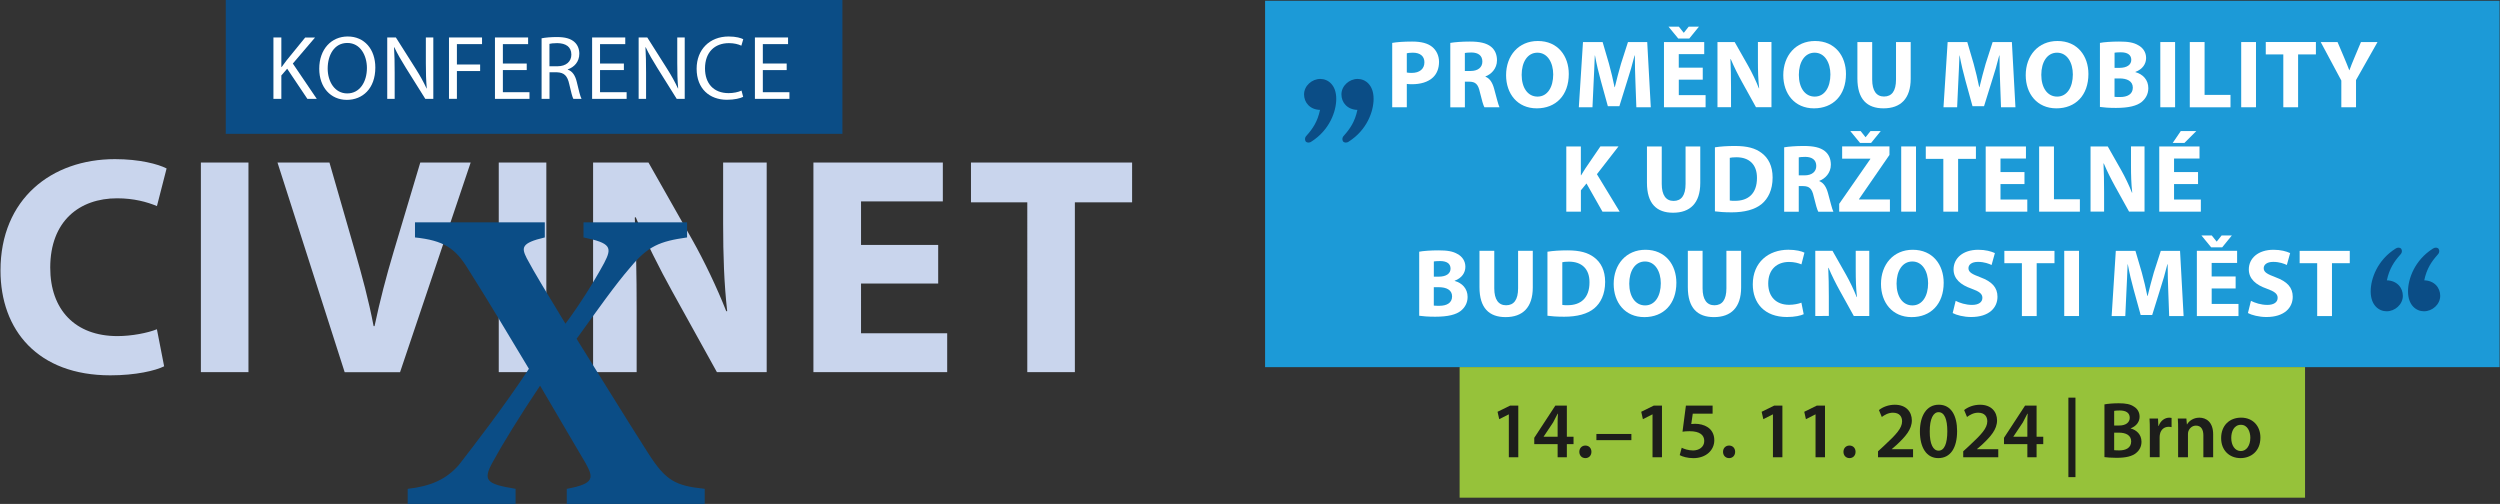 
<!-- Generator: Adobe Illustrator 28.0.0, SVG Export Plug-In . SVG Version: 6.00 Build 0)  -->
<svg version="1.1" id="Vrstva_1" xmlns="http://www.w3.org/2000/svg" xmlns:xlink="http://www.w3.org/1999/xlink" x="0px" y="0px"
	 viewBox="0 0 764 154" style="enable-background:new 0 0 764 154;" xml:space="preserve">
<rect x="0" y="0" width="764" height="154" fill="#333333" stroke="none"/>
<style type="text/css">
	.st0{fill:#C9D5ED;}
	.st1{fill:#0B4D86;}
	.st2{fill:#FFFFFF;}
	.st3{fill:#1C9AD7;}
	.st4{fill:#96C23A;}
	.st5{fill:#1D1D1B;}
</style>
<path class="st0" d="M313.93,113.73h14.55v-51.9h17.49V49.66h-49.24v12.17h17.21V113.73z M286.71,74.85h-23.58V61.54h25V49.66
	h-39.55v64.07h40.88v-11.88h-26.33V86.64h23.58V74.85z M194.56,113.73v-19.3c0-10.46-0.19-19.49-0.57-27.95l0.29-0.1
	c3.14,7.51,7.32,15.78,11.12,22.63l13.69,24.72h15.21V49.66h-13.31v18.73c0,9.6,0.29,18.25,1.24,26.71h-0.29
	c-2.85-7.22-6.65-15.21-10.46-21.96l-13.31-23.48h-16.92v64.07H194.56z M152.42,113.73h14.54V49.66h-14.54V113.73z M122.26,113.73
	l21.58-64.07h-15.4l-8.18,27.38c-2.19,7.32-4.18,14.93-5.8,22.63h-0.28c-1.52-7.99-3.52-15.31-5.7-22.91l-7.8-27.09H84.8
	l20.53,64.07H122.26z M61.39,113.73h14.54V49.66H61.39V113.73z M47.95,100.62c-2.85,1.14-7.7,2.09-12.07,2.09
	c-12.93,0-20.53-8.08-20.53-20.91c0-14.26,8.94-21.2,20.44-21.2c5.13,0,9.22,1.14,12.17,2.38l2.95-11.5
	c-2.57-1.33-8.27-2.85-15.78-2.85c-19.39,0-34.98,12.17-34.98,34.03c0,18.25,11.41,32.04,33.56,32.04c7.79,0,13.78-1.43,16.45-2.76
	L47.95,100.62z"/>
<path class="st1" d="M215.36,154v-4.62c-9.06-0.93-11.95-2.52-17.34-10.99c-7.62-11.92-14.06-22.52-21.81-34.84
	c6.31-8.74,11.82-16.56,16.42-21.85c5.39-6.49,8.94-7.95,17.34-9.14v-4.62h-31.65v4.62c8.41,1.72,8.81,3.05,6.31,7.82
	c-3.15,5.83-7.76,13.11-11.83,18.54c-5.39-8.87-9.6-15.76-11.83-20c-1.58-3.18-1.84-4.64,5.52-6.36v-4.62h-39.67v4.62
	c8.8,0.93,12.34,3.31,16.15,9.54c6.96,10.99,12.35,20.13,18.66,30.6c-7.49,11.39-16.69,23.31-21.42,29.4
	c-3.81,4.37-8.53,6.49-15.62,7.29V154h32.97v-4.62c-8.94-1.46-10.12-2.52-6.97-8.21c2.89-5.3,8.15-13.91,14.46-23.31
	c9.6,16.42,12.62,21.46,13.93,23.71c2.37,4.37,2.89,6.23-5.78,7.82V154H215.36z"/>
<rect x="68.99" class="st1" width="188.45" height="40.9"/>
<g>
	<path class="st2" d="M83.56,11.45h2.42v9.05h0.08c0.5-0.72,1-1.39,1.48-2l5.73-7.04h3.01l-6.79,7.96l7.32,10.8h-2.87L87.76,21
		l-1.78,2.06v7.15h-2.42V11.45z"/>
</g>
<g>
	<path class="st2" d="M114.7,20.64c0,6.46-3.92,9.88-8.71,9.88c-4.95,0-8.43-3.84-8.43-9.52c0-5.96,3.7-9.85,8.71-9.85
		C111.39,11.15,114.7,15.07,114.7,20.64z M100.14,20.95c0,4.01,2.17,7.6,5.98,7.6c3.84,0,6.01-3.53,6.01-7.79
		c0-3.73-1.95-7.63-5.98-7.63C102.15,13.12,100.14,16.83,100.14,20.95z"/>
	<path class="st2" d="M118.34,30.21V11.45h2.64l6.01,9.49c1.39,2.2,2.48,4.17,3.37,6.1l0.06-0.03c-0.22-2.5-0.28-4.79-0.28-7.71
		v-7.85h2.28v18.76h-2.45l-5.96-9.52c-1.31-2.09-2.56-4.23-3.51-6.26l-0.08,0.03c0.14,2.37,0.19,4.62,0.19,7.74v8.02H118.34z"/>
</g>
<g>
	<path class="st2" d="M137.21,11.45h10.1v2.03h-7.68v6.23h7.1v2h-7.1v8.49h-2.42V11.45z"/>
</g>
<g>
	<path class="st2" d="M160.97,21.42h-7.29v6.76h8.13v2.03h-10.55V11.45h10.13v2.03h-7.71v5.93h7.29V21.42z"/>
	<path class="st2" d="M165.48,11.71c1.22-0.25,2.98-0.39,4.65-0.39c2.59,0,4.26,0.47,5.43,1.53c0.95,0.83,1.48,2.12,1.48,3.56
		c0,2.48-1.56,4.12-3.53,4.79v0.08c1.45,0.5,2.31,1.84,2.76,3.79c0.61,2.62,1.06,4.43,1.45,5.15h-2.5
		c-0.31-0.53-0.72-2.14-1.25-4.48c-0.56-2.59-1.56-3.56-3.76-3.65h-2.28v8.13h-2.42V11.71z M167.9,20.25h2.48
		c2.59,0,4.23-1.42,4.23-3.56c0-2.42-1.75-3.48-4.31-3.51c-1.17,0-2,0.11-2.39,0.22V20.25z"/>
	<path class="st2" d="M190.66,21.42h-7.29v6.76h8.13v2.03h-10.55V11.45h10.13v2.03h-7.71v5.93h7.29V21.42z"/>
	<path class="st2" d="M195.17,30.21V11.45h2.64l6.01,9.49c1.39,2.2,2.48,4.17,3.37,6.1l0.06-0.03c-0.22-2.5-0.28-4.79-0.28-7.71
		v-7.85h2.28v18.76h-2.45l-5.96-9.52c-1.31-2.09-2.56-4.23-3.51-6.26l-0.08,0.03c0.14,2.37,0.19,4.62,0.19,7.74v8.02H195.17z"/>
	<path class="st2" d="M227.11,29.6c-0.89,0.45-2.67,0.89-4.95,0.89c-5.29,0-9.27-3.34-9.27-9.49c0-5.87,3.98-9.85,9.8-9.85
		c2.34,0,3.81,0.5,4.45,0.83l-0.58,1.98c-0.92-0.45-2.23-0.78-3.79-0.78c-4.4,0-7.32,2.81-7.32,7.74c0,4.59,2.64,7.54,7.21,7.54
		c1.48,0,2.98-0.31,3.95-0.78L227.11,29.6z"/>
</g>
<g>
	<path class="st2" d="M240.41,21.42h-7.29v6.76h8.13v2.03H230.7V11.45h10.13v2.03h-7.71v5.93h7.29V21.42z"/>
</g>
<rect x="386.61" y="0.23" class="st3" width="377.26" height="111.97"/>
<rect x="446.06" y="112.19" class="st4" width="258.36" height="39.9"/>
<g>
	<path class="st5" d="M461.1,126.64h-0.05l-2.89,1.46l-0.51-2.26l3.84-1.89h2.5v15.79h-2.89V126.64z"/>
	<path class="st5" d="M476.01,139.74v-4.01h-7.14v-1.94l6.44-9.84h3.52v9.52h2.04v2.26h-2.04v4.01H476.01z M476.01,133.47v-4.3
		c0-0.9,0.02-1.82,0.1-2.74h-0.1c-0.49,1-0.9,1.8-1.38,2.67l-2.89,4.32l-0.02,0.05H476.01z"/>
	<path class="st5" d="M482.64,138.08c0-1.12,0.78-1.92,1.85-1.92c1.09,0,1.85,0.78,1.85,1.92c0,1.09-0.73,1.92-1.85,1.92
		C483.39,140,482.64,139.18,482.64,138.08z"/>
	<path class="st5" d="M498.55,132.62v1.89h-10.69v-1.89H498.55z"/>
	<path class="st5" d="M505.01,126.64h-0.05l-2.89,1.46l-0.51-2.26l3.84-1.89h2.5v15.79h-2.89V126.64z"/>
	<path class="st5" d="M523.38,126.42h-6.07l-0.46,3.16c0.36-0.05,0.68-0.07,1.14-0.07c1.38,0,2.77,0.32,3.84,1.02
		c1.19,0.75,2.06,2.09,2.06,4.01c0,3.01-2.5,5.47-6.39,5.47c-1.82,0-3.35-0.46-4.18-0.92l0.61-2.26c0.68,0.36,2.04,0.83,3.47,0.83
		c1.75,0,3.42-1,3.42-2.89c0-1.8-1.34-2.99-4.49-2.99c-0.87,0-1.53,0.05-2.16,0.15l1.04-7.97h8.16V126.42z"/>
	<path class="st5" d="M526.56,138.08c0-1.12,0.78-1.92,1.85-1.92c1.09,0,1.85,0.78,1.85,1.92c0,1.09-0.73,1.92-1.85,1.92
		C527.31,140,526.56,139.18,526.56,138.08z"/>
	<path class="st5" d="M541.81,126.64h-0.05l-2.89,1.46l-0.51-2.26l3.84-1.89h2.5v15.79h-2.89V126.64z"/>
	<path class="st5" d="M554.83,126.64h-0.05l-2.89,1.46l-0.51-2.26l3.84-1.89h2.5v15.79h-2.89V126.64z"/>
	<path class="st5" d="M563.36,138.08c0-1.12,0.78-1.92,1.85-1.92c1.09,0,1.85,0.78,1.85,1.92c0,1.09-0.73,1.92-1.85,1.92
		C564.11,140,563.36,139.18,563.36,138.08z"/>
	<path class="st5" d="M573.92,139.74v-1.82l1.87-1.72c3.72-3.45,5.47-5.34,5.49-7.43c0-1.41-0.75-2.65-2.82-2.65
		c-1.38,0-2.58,0.71-3.38,1.31l-0.88-2.11c1.14-0.92,2.87-1.63,4.86-1.63c3.5,0,5.2,2.21,5.2,4.79c0,2.77-1.99,5-4.74,7.55
		l-1.38,1.19v0.05h6.49v2.48H573.92z"/>
	<path class="st5" d="M598.09,131.74c0,5.08-1.99,8.26-5.76,8.26c-3.64,0-5.59-3.3-5.61-8.11c0-4.91,2.09-8.21,5.78-8.21
		C596.32,123.68,598.09,127.08,598.09,131.74z M589.73,131.89c-0.02,3.84,1.04,5.83,2.7,5.83c1.75,0,2.67-2.14,2.67-5.93
		c0-3.67-0.88-5.83-2.67-5.83C590.83,125.96,589.71,127.93,589.73,131.89z"/>
	<path class="st5" d="M599.96,139.74v-1.82l1.87-1.72c3.72-3.45,5.47-5.34,5.49-7.43c0-1.41-0.75-2.65-2.82-2.65
		c-1.38,0-2.58,0.71-3.38,1.31l-0.88-2.11c1.14-0.92,2.87-1.63,4.86-1.63c3.5,0,5.2,2.21,5.2,4.79c0,2.77-1.99,5-4.74,7.55
		l-1.38,1.19v0.05h6.49v2.48H599.96z"/>
	<path class="st5" d="M619.56,139.74v-4.01h-7.14v-1.94l6.44-9.84h3.52v9.52h2.04v2.26h-2.04v4.01H619.56z M619.56,133.47v-4.3
		c0-0.9,0.02-1.82,0.1-2.74h-0.1c-0.49,1-0.9,1.8-1.38,2.67l-2.89,4.32l-0.02,0.05H619.56z"/>
	<path class="st5" d="M634.26,121.52v24.29h-2.16v-24.29H634.26z"/>
	<path class="st5" d="M643.12,123.58c0.95-0.19,2.67-0.34,4.35-0.34c2.21,0,3.57,0.27,4.69,1.04c1.02,0.61,1.7,1.68,1.7,3.06
		c0,1.51-0.95,2.89-2.72,3.55v0.05c1.72,0.44,3.3,1.8,3.3,4.06c0,1.46-0.63,2.6-1.58,3.38c-1.17,1.02-3.08,1.53-6.07,1.53
		c-1.65,0-2.92-0.12-3.67-0.22V123.58z M646.09,130.04h1.53c2.06,0,3.23-0.97,3.23-2.36c0-1.53-1.17-2.24-3.06-2.24
		c-0.87,0-1.38,0.05-1.7,0.12V130.04z M646.09,137.57c0.39,0.05,0.9,0.07,1.58,0.07c1.92,0,3.62-0.73,3.62-2.75
		c0-1.89-1.65-2.67-3.72-2.67h-1.48V137.57z"/>
	<path class="st5" d="M656.99,131.72c0-1.6-0.02-2.75-0.1-3.81h2.6l0.1,2.26h0.1c0.58-1.68,1.97-2.53,3.23-2.53
		c0.29,0,0.46,0.02,0.71,0.07v2.82c-0.24-0.05-0.51-0.1-0.88-0.1c-1.43,0-2.41,0.92-2.67,2.26c-0.05,0.27-0.1,0.58-0.1,0.92v6.12
		h-2.99V131.72z"/>
	<path class="st5" d="M665.64,131.43c0-1.36-0.02-2.5-0.1-3.52h2.62l0.15,1.77h0.07c0.51-0.92,1.8-2.04,3.76-2.04
		c2.07,0,4.2,1.34,4.2,5.08v7.02h-2.99v-6.68c0-1.7-0.63-2.99-2.26-2.99c-1.19,0-2.02,0.85-2.33,1.75c-0.1,0.27-0.12,0.63-0.12,0.97
		v6.95h-3.01V131.43z"/>
	<path class="st5" d="M690.78,133.71c0,4.35-3.06,6.29-6.07,6.29c-3.35,0-5.93-2.31-5.93-6.1c0-3.89,2.55-6.27,6.12-6.27
		C688.42,127.64,690.78,130.12,690.78,133.71z M681.87,133.83c0,2.28,1.12,4.01,2.94,4.01c1.7,0,2.89-1.68,2.89-4.06
		c0-1.85-0.83-3.96-2.87-3.96C682.71,129.82,681.87,131.87,681.87,133.83z"/>
</g>
<g>
	<path class="st2" d="M425.46,13.11c1.39-0.24,3.34-0.41,6.09-0.41c2.78,0,4.76,0.53,6.09,1.6c1.27,1.01,2.13,2.66,2.13,4.61
		s-0.65,3.61-1.83,4.73c-1.54,1.45-3.81,2.1-6.48,2.1c-0.59,0-1.12-0.03-1.54-0.09v7.13h-4.46V13.11z M429.92,22.16
		c0.38,0.09,0.86,0.12,1.51,0.12c2.4,0,3.87-1.21,3.87-3.25c0-1.83-1.27-2.93-3.52-2.93c-0.92,0-1.54,0.09-1.86,0.18V22.16z"/>
</g>
<g>
	<path class="st2" d="M443.2,13.11c1.45-0.24,3.61-0.41,6-0.41c2.96,0,5.03,0.44,6.45,1.57c1.18,0.95,1.83,2.34,1.83,4.17
		c0,2.54-1.8,4.29-3.52,4.91v0.09c1.39,0.56,2.16,1.89,2.66,3.73c0.62,2.25,1.24,4.85,1.63,5.62h-4.61
		c-0.33-0.56-0.8-2.19-1.39-4.64c-0.53-2.48-1.39-3.16-3.22-3.19h-1.36v7.84h-4.46V13.11z M447.66,21.69h1.77
		c2.25,0,3.58-1.12,3.58-2.87c0-1.83-1.24-2.75-3.31-2.78c-1.09,0-1.71,0.09-2.04,0.15V21.69z"/>
</g>
<g>
	<path class="st2" d="M479.42,22.61c0,6.54-3.96,10.5-9.79,10.5c-5.91,0-9.37-4.47-9.37-10.14c0-5.97,3.81-10.44,9.7-10.44
		C476.08,12.52,479.42,17.11,479.42,22.61z M465.02,22.87c0,3.9,1.83,6.65,4.85,6.65c3.05,0,4.79-2.9,4.79-6.77
		c0-3.58-1.72-6.65-4.82-6.65C466.79,16.1,465.02,19,465.02,22.87z"/>
	<path class="st2" d="M499.79,25.15c-0.09-2.4-0.18-5.29-0.18-8.19h-0.09c-0.62,2.54-1.45,5.38-2.22,7.72l-2.42,7.78h-3.52
		l-2.13-7.72c-0.65-2.34-1.33-5.17-1.8-7.78h-0.06c-0.12,2.69-0.21,5.77-0.36,8.25l-0.35,7.57h-4.17l1.27-19.93h6l1.95,6.65
		c0.62,2.31,1.24,4.79,1.69,7.13h0.09c0.56-2.31,1.24-4.94,1.89-7.16l2.13-6.62h5.88l1.09,19.93h-4.41L499.79,25.15z"/>
</g>
<g>
	<path class="st2" d="M520.37,24.35h-7.33v4.73h8.19v3.7h-12.72V12.85h12.3v3.7h-7.78v4.14h7.33V24.35z M512.88,11.78l-2.99-3.64
		h3.16l1.48,1.86h0.06l1.48-1.86h3.13l-2.96,3.64H512.88z"/>
	<path class="st2" d="M524.86,32.78V12.85h5.26l4.14,7.3c1.18,2.1,2.37,4.58,3.25,6.83h0.09c-0.3-2.63-0.38-5.32-0.38-8.31v-5.83
		h4.14v19.93h-4.73l-4.26-7.69c-1.18-2.13-2.48-4.7-3.46-7.04l-0.09,0.03c0.12,2.63,0.18,5.44,0.18,8.69v6H524.86z"/>
</g>
<g>
	<path class="st2" d="M564.13,22.61c0,6.54-3.96,10.5-9.79,10.5c-5.91,0-9.37-4.47-9.37-10.14c0-5.97,3.81-10.44,9.7-10.44
		C560.79,12.52,564.13,17.11,564.13,22.61z M549.73,22.87c0,3.9,1.83,6.65,4.85,6.65c3.05,0,4.79-2.9,4.79-6.77
		c0-3.58-1.72-6.65-4.82-6.65C551.5,16.1,549.73,19,549.73,22.87z"/>
</g>
<g>
	<path class="st2" d="M572.14,12.85v11.47c0,3.43,1.3,5.18,3.61,5.18c2.37,0,3.67-1.66,3.67-5.18V12.85h4.49v11.18
		c0,6.15-3.1,9.08-8.31,9.08c-5.03,0-7.98-2.78-7.98-9.14V12.85H572.14z"/>
</g>
<g>
	<path class="st2" d="M611.23,25.15c-0.09-2.4-0.18-5.29-0.18-8.19h-0.09c-0.62,2.54-1.45,5.38-2.22,7.72l-2.42,7.78h-3.52
		l-2.13-7.72c-0.65-2.34-1.33-5.17-1.8-7.78h-0.06c-0.12,2.69-0.21,5.77-0.36,8.25l-0.35,7.57h-4.17l1.27-19.93h6l1.95,6.65
		c0.62,2.31,1.24,4.79,1.69,7.13h0.09c0.56-2.31,1.24-4.94,1.89-7.16l2.13-6.62h5.88l1.09,19.93h-4.41L611.23,25.15z"/>
</g>
<g>
	<path class="st2" d="M638.22,22.61c0,6.54-3.96,10.5-9.79,10.5c-5.91,0-9.37-4.47-9.37-10.14c0-5.97,3.81-10.44,9.7-10.44
		C634.88,12.52,638.22,17.11,638.22,22.61z M623.82,22.87c0,3.9,1.83,6.65,4.85,6.65c3.05,0,4.79-2.9,4.79-6.77
		c0-3.58-1.71-6.65-4.82-6.65C625.59,16.1,623.82,19,623.82,22.87z"/>
</g>
<g>
	<path class="st2" d="M641.74,13.11c1.18-0.24,3.58-0.41,5.83-0.41c2.75,0,4.44,0.27,5.88,1.12c1.39,0.74,2.4,2.1,2.4,3.9
		c0,1.77-1.04,3.43-3.28,4.26v0.06c2.28,0.62,3.96,2.34,3.96,4.91c0,1.8-0.83,3.22-2.07,4.23c-1.45,1.15-3.87,1.8-7.84,1.8
		c-2.22,0-3.87-0.15-4.88-0.3V13.11z M646.2,20.74h1.48c2.37,0,3.64-0.98,3.64-2.45c0-1.51-1.15-2.31-3.19-2.31
		c-0.98,0-1.54,0.06-1.92,0.12V20.74z M646.2,29.59c0.44,0.06,0.98,0.06,1.75,0.06c2.04,0,3.84-0.77,3.84-2.87
		c0-2.01-1.8-2.81-4.05-2.81h-1.54V29.59z"/>
	<path class="st2" d="M664.71,12.85v19.93h-4.52V12.85H664.71z"/>
	<path class="st2" d="M669.2,12.85h4.52v16.15h7.92v3.79H669.2V12.85z"/>
	<path class="st2" d="M689.43,12.85v19.93h-4.52V12.85H689.43z"/>
</g>
<g>
	<path class="st2" d="M697.77,16.63h-5.35v-3.79h15.32v3.79h-5.44v16.15h-4.52V16.63z"/>
</g>
<g>
	<path class="st2" d="M715.51,32.78v-8.16l-6.3-11.77h5.14l2.04,4.79c0.62,1.45,1.04,2.51,1.54,3.81h0.06
		c0.44-1.24,0.92-2.4,1.51-3.81l2.01-4.79h5.06L720,24.47v8.31H715.51z"/>
</g>
<g>
	<path class="st2" d="M478.65,44.75h4.46v8.81h0.09c0.44-0.77,0.92-1.48,1.36-2.19l4.52-6.62h5.53l-6.59,8.49l6.95,11.44h-5.26
		l-4.88-8.61l-1.71,2.1v6.51h-4.46V44.75z"/>
</g>
<g>
	<path class="st2" d="M507.83,44.75v11.47c0,3.43,1.3,5.18,3.61,5.18c2.37,0,3.67-1.66,3.67-5.18V44.75h4.49v11.18
		c0,6.15-3.1,9.08-8.31,9.08c-5.03,0-7.98-2.78-7.98-9.14V44.75H507.83z"/>
</g>
<g>
	<path class="st2" d="M524.09,45.02c1.66-0.27,3.81-0.41,6.09-0.41c3.79,0,6.24,0.68,8.16,2.13c2.07,1.54,3.37,3.99,3.37,7.51
		c0,3.81-1.39,6.45-3.31,8.07c-2.1,1.74-5.29,2.57-9.2,2.57c-2.34,0-3.99-0.15-5.12-0.3V45.02z M528.62,61.28
		c0.38,0.09,1,0.09,1.57,0.09c4.08,0.03,6.74-2.22,6.74-6.98c0.03-4.14-2.4-6.33-6.27-6.33c-1.01,0-1.66,0.09-2.04,0.18V61.28z"/>
</g>
<g>
	<path class="st2" d="M545.23,45.02c1.45-0.24,3.61-0.41,6-0.41c2.96,0,5.03,0.44,6.45,1.57c1.18,0.95,1.83,2.34,1.83,4.17
		c0,2.54-1.8,4.29-3.52,4.91v0.09c1.39,0.56,2.16,1.89,2.66,3.73c0.62,2.25,1.24,4.85,1.63,5.62h-4.61
		c-0.33-0.56-0.8-2.19-1.39-4.64c-0.53-2.48-1.39-3.16-3.22-3.19h-1.36v7.84h-4.46V45.02z M549.7,53.59h1.77
		c2.25,0,3.58-1.12,3.58-2.87c0-1.83-1.24-2.75-3.31-2.78c-1.09,0-1.71,0.09-2.04,0.15V53.59z"/>
	<path class="st2" d="M562.08,62.26l9.49-13.66v-0.12h-8.61v-3.73h14.46v2.6l-9.29,13.48v0.12h9.43v3.73h-15.5V62.26z M568.44,43.69
		l-2.99-3.64h3.16l1.48,1.86h0.06l1.48-1.86h3.13l-2.96,3.64H568.44z"/>
	<path class="st2" d="M585.53,44.75v19.93h-4.52V44.75H585.53z"/>
	<path class="st2" d="M593.87,48.54h-5.35v-3.79h15.32v3.79h-5.44v16.15h-4.52V48.54z"/>
</g>
<g>
	<path class="st2" d="M618.68,56.25h-7.33v4.73h8.19v3.7h-12.71V44.75h12.3v3.7h-7.78v4.14h7.33V56.25z"/>
</g>
<g>
	<path class="st2" d="M623.17,44.75h4.52V60.9h7.92v3.79h-12.45V44.75z"/>
	<path class="st2" d="M638.87,64.68V44.75h5.26l4.14,7.3c1.18,2.1,2.37,4.58,3.25,6.83h0.09c-0.3-2.63-0.38-5.32-0.38-8.31v-5.83
		h4.14v19.93h-4.73l-4.26-7.69c-1.18-2.13-2.48-4.7-3.46-7.04l-0.09,0.03c0.12,2.63,0.18,5.44,0.18,8.69v6H638.87z"/>
</g>
<g>
	<path class="st2" d="M671.72,56.25h-7.33v4.73h8.19v3.7h-12.71V44.75h12.3v3.7h-7.78v4.14h7.33V56.25z M671.19,40.05l-3.64,3.64
		h-3.58l2.48-3.64H671.19z"/>
</g>
<g>
	<path class="st2" d="M433.71,76.92c1.18-0.24,3.58-0.41,5.83-0.41c2.75,0,4.44,0.27,5.88,1.12c1.39,0.74,2.4,2.1,2.4,3.9
		c0,1.77-1.04,3.43-3.28,4.26v0.06c2.28,0.62,3.96,2.34,3.96,4.91c0,1.8-0.83,3.22-2.07,4.23c-1.45,1.15-3.87,1.8-7.84,1.8
		c-2.22,0-3.87-0.15-4.88-0.3V76.92z M438.17,84.55h1.48c2.37,0,3.64-0.98,3.64-2.46c0-1.51-1.15-2.31-3.19-2.31
		c-0.98,0-1.54,0.06-1.92,0.12V84.55z M438.17,93.39c0.44,0.06,0.98,0.06,1.75,0.06c2.04,0,3.84-0.77,3.84-2.87
		c0-2.01-1.8-2.81-4.05-2.81h-1.54V93.39z"/>
	<path class="st2" d="M456.65,76.65v11.47c0,3.43,1.3,5.17,3.61,5.17c2.37,0,3.67-1.66,3.67-5.17V76.65h4.49v11.18
		c0,6.15-3.1,9.08-8.31,9.08c-5.03,0-7.98-2.78-7.98-9.14V76.65H456.65z"/>
</g>
<g>
	<path class="st2" d="M472.91,76.92c1.66-0.27,3.81-0.41,6.09-0.41c3.79,0,6.24,0.68,8.16,2.13c2.07,1.54,3.37,3.99,3.37,7.51
		c0,3.81-1.39,6.45-3.31,8.07c-2.1,1.75-5.29,2.57-9.2,2.57c-2.34,0-3.99-0.15-5.12-0.3V76.92z M477.44,93.18
		c0.38,0.09,1,0.09,1.57,0.09c4.08,0.03,6.74-2.22,6.74-6.98c0.03-4.14-2.4-6.33-6.27-6.33c-1.01,0-1.66,0.09-2.04,0.18V93.18z"/>
	<path class="st2" d="M512.3,86.41c0,6.54-3.96,10.5-9.79,10.5c-5.91,0-9.37-4.46-9.37-10.14c0-5.97,3.81-10.44,9.7-10.44
		C508.96,76.33,512.3,80.91,512.3,86.41z M497.9,86.68c0,3.9,1.83,6.65,4.85,6.65c3.05,0,4.79-2.9,4.79-6.77
		c0-3.58-1.72-6.65-4.82-6.65C499.67,79.91,497.9,82.8,497.9,86.68z"/>
</g>
<g>
	<path class="st2" d="M520.31,76.65v11.47c0,3.43,1.3,5.17,3.61,5.17c2.37,0,3.67-1.66,3.67-5.17V76.65h4.5v11.18
		c0,6.15-3.1,9.08-8.31,9.08c-5.03,0-7.98-2.78-7.98-9.14V76.65H520.31z"/>
	<path class="st2" d="M551.21,96.02c-0.83,0.41-2.69,0.86-5.12,0.86c-6.89,0-10.44-4.29-10.44-9.97c0-6.8,4.85-10.59,10.88-10.59
		c2.34,0,4.11,0.47,4.91,0.89l-0.92,3.58c-0.92-0.38-2.19-0.74-3.79-0.74c-3.58,0-6.36,2.16-6.36,6.59c0,3.99,2.37,6.51,6.39,6.51
		c1.36,0,2.87-0.29,3.75-0.65L551.21,96.02z"/>
	<path class="st2" d="M554.75,96.58V76.65h5.26l4.14,7.3c1.18,2.1,2.37,4.58,3.25,6.83h0.09c-0.3-2.63-0.38-5.32-0.38-8.31v-5.83
		h4.14v19.93h-4.73l-4.26-7.69c-1.18-2.13-2.48-4.7-3.46-7.04l-0.09,0.03c0.12,2.63,0.18,5.44,0.18,8.69v6H554.75z"/>
</g>
<g>
	<path class="st2" d="M593.99,86.41c0,6.54-3.96,10.5-9.79,10.5c-5.91,0-9.37-4.46-9.37-10.14c0-5.97,3.81-10.44,9.7-10.44
		C590.65,76.33,593.99,80.91,593.99,86.41z M579.59,86.68c0,3.9,1.83,6.65,4.85,6.65c3.05,0,4.79-2.9,4.79-6.77
		c0-3.58-1.72-6.65-4.82-6.65C581.36,79.91,579.59,82.8,579.59,86.68z"/>
	<path class="st2" d="M597.65,91.94c1.21,0.62,3.08,1.24,5,1.24c2.07,0,3.17-0.86,3.17-2.16c0-1.24-0.95-1.95-3.34-2.81
		c-3.31-1.15-5.47-2.99-5.47-5.88c0-3.4,2.84-6,7.54-6c2.25,0,3.9,0.47,5.09,1.01l-1.01,3.64c-0.8-0.38-2.22-0.95-4.17-0.95
		c-1.95,0-2.9,0.89-2.9,1.92c0,1.27,1.12,1.83,3.7,2.81c3.52,1.3,5.17,3.13,5.17,5.94c0,3.34-2.57,6.18-8.04,6.18
		c-2.28,0-4.52-0.59-5.65-1.21L597.65,91.94z"/>
</g>
<g>
	<path class="st2" d="M617.88,80.44h-5.35v-3.78h15.32v3.78h-5.44v16.15h-4.52V80.44z"/>
</g>
<g>
	<path class="st2" d="M635.35,76.65v19.93h-4.52V76.65H635.35z"/>
</g>
<g>
	<path class="st2" d="M662.62,88.96c-0.09-2.39-0.18-5.29-0.18-8.19h-0.09c-0.62,2.54-1.45,5.38-2.22,7.72l-2.42,7.78h-3.52
		l-2.13-7.72c-0.65-2.34-1.33-5.17-1.8-7.78h-0.06c-0.12,2.69-0.21,5.77-0.36,8.25l-0.35,7.57h-4.17l1.27-19.93h6l1.95,6.65
		c0.62,2.31,1.24,4.79,1.69,7.13h0.09c0.56-2.31,1.24-4.94,1.89-7.16l2.13-6.62h5.88l1.09,19.93h-4.41L662.62,88.96z"/>
	<path class="st2" d="M683.22,88.16h-7.33v4.73h8.19v3.7h-12.72V76.65h12.3v3.7h-7.78v4.14h7.33V88.16z M675.74,75.59l-2.99-3.64
		h3.16l1.48,1.86h0.06l1.48-1.86h3.13l-2.96,3.64H675.74z"/>
</g>
<g>
	<path class="st2" d="M687.89,91.94c1.21,0.62,3.08,1.24,5,1.24c2.07,0,3.16-0.86,3.16-2.16c0-1.24-0.95-1.95-3.34-2.81
		c-3.31-1.15-5.47-2.99-5.47-5.88c0-3.4,2.84-6,7.54-6c2.25,0,3.9,0.47,5.09,1.01l-1.01,3.64c-0.8-0.38-2.22-0.95-4.17-0.95
		c-1.95,0-2.9,0.89-2.9,1.92c0,1.27,1.12,1.83,3.7,2.81c3.52,1.3,5.17,3.13,5.17,5.94c0,3.34-2.57,6.18-8.04,6.18
		c-2.28,0-4.52-0.59-5.65-1.21L687.89,91.94z"/>
</g>
<g>
	<path class="st2" d="M708.12,80.44h-5.35v-3.78h15.32v3.78h-5.44v16.15h-4.52V80.44z"/>
</g>
<path class="st1" d="M400.78,43.26c5.55-3.53,7.58-9.23,7.58-13.06c0-4.28-2.55-6.08-4.88-6.08c-2.55,0-4.96,2.1-4.96,4.73
	c0,2.48,1.8,4.65,4.88,4.73c-0.75,3.6-2.25,5.78-4.13,7.88c-0.3,0.3-0.45,0.68-0.45,0.98c0,0.23,0,0.45,0.15,0.68
	c0.08,0.23,0.45,0.45,0.9,0.45C400.18,43.56,400.48,43.49,400.78,43.26 M412.19,43.26c5.56-3.53,7.58-9.23,7.58-13.06
	c0-4.28-2.55-6.08-4.88-6.08c-2.55,0-4.95,2.1-4.95,4.73c0,2.48,1.8,4.65,4.88,4.73c-0.75,3.6-2.25,5.78-4.13,7.88
	c-0.3,0.3-0.45,0.68-0.45,0.98c0,0.23,0,0.45,0.15,0.68c0.08,0.23,0.45,0.45,0.9,0.45C411.59,43.56,411.89,43.49,412.19,43.26"/>
<path class="st1" d="M743.47,75.99c-5.55,3.53-7.58,9.23-7.58,13.06c0,4.28,2.55,6.08,4.88,6.08c2.55,0,4.96-2.1,4.96-4.73
	c0-2.48-1.8-4.65-4.88-4.73c0.75-3.6,2.25-5.78,4.13-7.88c0.3-0.3,0.45-0.68,0.45-0.98c0-0.23,0-0.45-0.15-0.68
	c-0.08-0.23-0.45-0.45-0.9-0.45C744.08,75.69,743.78,75.77,743.47,75.99 M732.06,75.99c-5.56,3.53-7.58,9.23-7.58,13.06
	c0,4.28,2.55,6.08,4.88,6.08c2.55,0,4.95-2.1,4.95-4.73c0-2.48-1.8-4.65-4.88-4.73c0.75-3.6,2.25-5.78,4.13-7.88
	c0.3-0.3,0.45-0.68,0.45-0.98c0-0.23,0-0.45-0.15-0.68c-0.08-0.23-0.45-0.45-0.9-0.45C732.66,75.69,732.36,75.77,732.06,75.99"/>
</svg>
